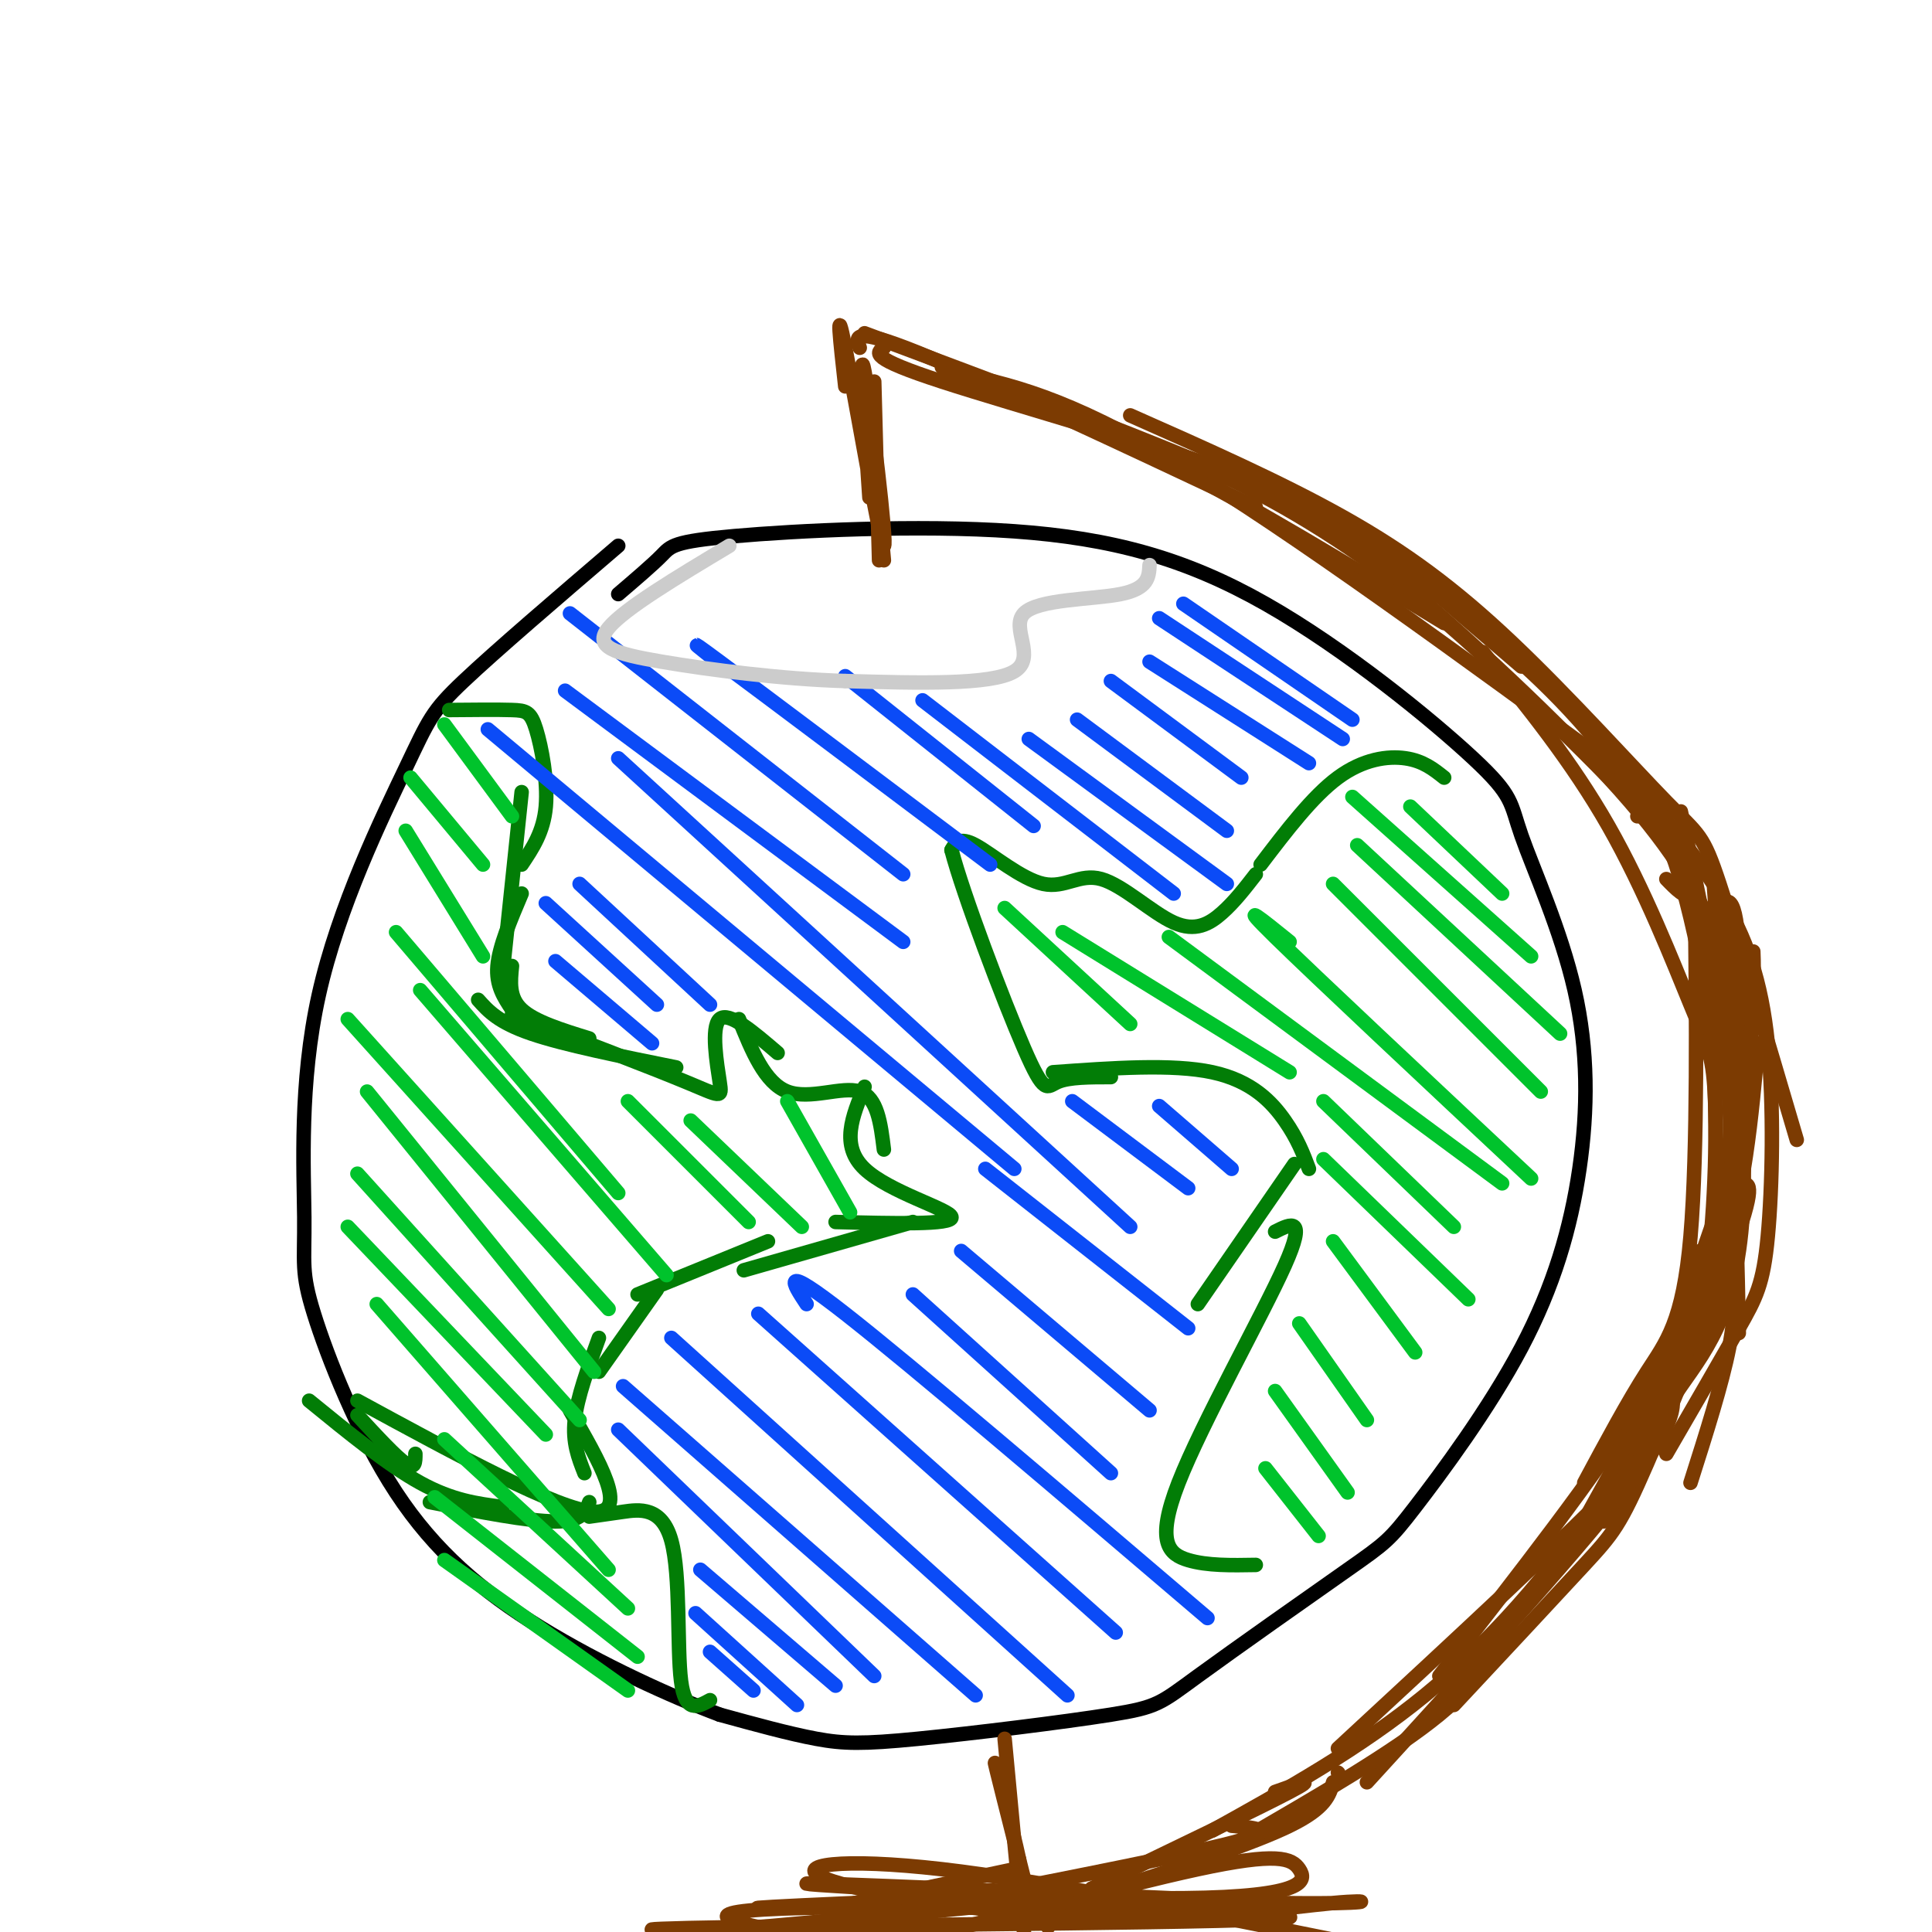 <svg viewBox='0 0 400 400' version='1.1' xmlns='http://www.w3.org/2000/svg' xmlns:xlink='http://www.w3.org/1999/xlink'><g fill='none' stroke='rgb(0,0,0)' stroke-width='3' stroke-linecap='round' stroke-linejoin='round'><path d='M128,123c3.532,-3.016 7.064,-6.033 9,-8c1.936,-1.967 2.278,-2.885 15,-4c12.722,-1.115 37.826,-2.425 58,-1c20.174,1.425 35.419,5.587 52,15c16.581,9.413 34.499,24.079 43,32c8.501,7.921 7.586,9.099 10,16c2.414,6.901 8.159,19.526 11,32c2.841,12.474 2.780,24.798 1,37c-1.780,12.202 -5.277,24.281 -12,37c-6.723,12.719 -16.670,26.077 -22,33c-5.330,6.923 -6.043,7.410 -14,13c-7.957,5.590 -23.160,16.282 -31,22c-7.840,5.718 -8.318,6.460 -18,8c-9.682,1.540 -28.568,3.876 -40,5c-11.432,1.124 -15.409,1.035 -21,0c-5.591,-1.035 -12.795,-3.018 -20,-5'/><path d='M149,355c-9.923,-3.706 -24.731,-10.470 -37,-18c-12.269,-7.530 -22.000,-15.826 -30,-28c-8.000,-12.174 -14.271,-28.227 -17,-37c-2.729,-8.773 -1.916,-10.265 -2,-20c-0.084,-9.735 -1.064,-27.712 3,-46c4.064,-18.288 13.171,-36.885 18,-47c4.829,-10.115 5.380,-11.747 12,-18c6.620,-6.253 19.310,-17.126 32,-28'/></g>
<g fill='none' stroke='rgb(124,59,2)' stroke-width='3' stroke-linecap='round' stroke-linejoin='round'><path d='M183,116c0.000,0.000 -3.000,-33.000 -3,-33'/><path d='M182,116c0.000,0.000 -1.000,-37.000 -1,-37'/><path d='M180,103c-1.113,-16.327 -2.226,-32.655 -1,-26c1.226,6.655 4.792,36.292 4,36c-0.792,-0.292 -5.940,-30.512 -8,-41c-2.060,-10.488 -1.030,-1.244 0,8'/><path d='M178,72c-0.833,-2.250 -1.667,-4.500 12,1c13.667,5.500 41.833,18.750 70,32'/><path d='M183,72c-1.571,1.036 -3.143,2.071 12,7c15.143,4.929 47.000,13.750 66,21c19.000,7.250 25.143,12.929 32,19c6.857,6.071 14.429,12.536 22,19'/><path d='M179,69c25.923,9.679 51.845,19.357 70,27c18.155,7.643 28.542,13.250 40,21c11.458,7.750 23.988,17.643 34,28c10.012,10.357 17.506,21.179 25,32'/><path d='M234,86c15.541,6.880 31.081,13.761 44,21c12.919,7.239 23.215,14.837 35,26c11.785,11.163 25.057,25.890 32,33c6.943,7.110 7.555,6.603 11,17c3.445,10.397 9.722,31.699 16,53'/><path d='M311,133c6.556,5.711 13.111,11.422 21,21c7.889,9.578 17.111,23.022 22,44c4.889,20.978 5.444,49.489 6,78'/><path d='M334,157c8.190,9.426 16.380,18.852 22,28c5.620,9.148 8.671,18.019 10,31c1.329,12.981 0.935,30.072 0,40c-0.935,9.928 -2.410,12.694 -6,19c-3.590,6.306 -9.295,16.153 -15,26'/><path d='M348,168c3.595,16.673 7.190,33.345 9,49c1.810,15.655 1.833,30.292 2,40c0.167,9.708 0.476,14.488 -1,22c-1.476,7.512 -4.738,17.756 -8,28'/><path d='M355,189c2.101,-2.750 4.202,-5.500 5,7c0.798,12.500 0.292,40.250 -3,60c-3.292,19.750 -9.369,31.500 -14,40c-4.631,8.500 -7.815,13.750 -11,19'/><path d='M356,241c1.175,1.892 2.351,3.783 4,4c1.649,0.217 3.772,-1.241 0,10c-3.772,11.241 -13.439,35.180 -19,48c-5.561,12.820 -7.018,14.520 -13,21c-5.982,6.480 -16.491,17.740 -27,29'/><path d='M344,286c2.583,2.583 5.167,5.167 -5,19c-10.167,13.833 -33.083,38.917 -56,64'/><path d='M313,335c-2.833,6.167 -5.667,12.333 -15,20c-9.333,7.667 -25.167,16.833 -41,26'/><path d='M277,367c0.000,0.000 0.100,0.100 0.1,0.1'/><path d='M251,379c15.220,-8.458 30.440,-16.917 44,-28c13.560,-11.083 25.458,-24.792 36,-40c10.542,-15.208 19.726,-31.917 25,-48c5.274,-16.083 6.637,-31.542 8,-47'/><path d='M339,288c1.145,1.203 2.291,2.406 5,-4c2.709,-6.406 6.983,-20.420 10,-29c3.017,-8.580 4.779,-11.725 4,-29c-0.779,-17.275 -4.098,-48.679 -3,-45c1.098,3.679 6.614,42.440 6,66c-0.614,23.560 -7.358,31.920 -13,40c-5.642,8.080 -10.184,15.880 -12,18c-1.816,2.120 -0.908,-1.440 0,-5'/><path d='M336,300c4.681,-10.552 16.384,-34.432 22,-57c5.616,-22.568 5.144,-43.822 5,-46c-0.144,-2.178 0.038,14.721 -1,29c-1.038,14.279 -3.297,25.937 -9,40c-5.703,14.063 -14.852,30.532 -24,47'/><path d='M352,259c-1.500,8.167 -3.000,16.333 -12,31c-9.000,14.667 -25.500,35.833 -42,57'/><path d='M337,298c4.500,-1.333 9.000,-2.667 -1,8c-10.000,10.667 -34.500,33.333 -59,56'/><path d='M195,76c14.833,5.583 29.667,11.167 47,20c17.333,8.833 37.167,20.917 57,33'/><path d='M197,77c11.833,2.500 23.667,5.000 47,19c23.333,14.000 58.167,39.500 93,65'/><path d='M240,95c1.844,-0.356 3.689,-0.711 12,3c8.311,3.711 23.089,11.489 39,24c15.911,12.511 32.956,29.756 50,47'/><path d='M265,104c4.149,1.310 8.298,2.619 21,13c12.702,10.381 33.958,29.833 47,44c13.042,14.167 17.869,23.048 21,30c3.131,6.952 4.565,11.976 6,17'/><path d='M307,135c9.214,11.357 18.429,22.714 26,36c7.571,13.286 13.500,28.500 17,37c3.500,8.500 4.571,10.286 5,18c0.429,7.714 0.214,21.357 0,35'/><path d='M339,169c1.592,-0.011 3.183,-0.022 5,3c1.817,3.022 3.858,9.078 6,18c2.142,8.922 4.384,20.710 5,35c0.616,14.290 -0.396,31.083 -2,41c-1.604,9.917 -3.802,12.959 -6,16'/><path d='M345,182c2.021,2.085 4.041,4.169 5,3c0.959,-1.169 0.855,-5.592 1,8c0.145,13.592 0.539,45.198 -1,63c-1.539,17.802 -5.011,21.801 -9,28c-3.989,6.199 -8.494,14.600 -13,23'/><path d='M276,369c-0.750,2.667 -1.500,5.333 -9,9c-7.500,3.667 -21.750,8.333 -36,13'/><path d='M264,371c4.667,-1.667 9.333,-3.333 3,0c-6.333,3.333 -23.667,11.667 -41,20'/><path d='M255,378c4.750,0.417 9.500,0.833 2,3c-7.500,2.167 -27.250,6.083 -47,10'/><path d='M218,391c0.000,0.000 -1.000,8.000 -1,8'/><path d='M211,386c0.000,0.000 1.000,14.000 1,14'/><path d='M210,387c0.000,0.000 -33.000,7.000 -33,7'/><path d='M204,397c9.458,-1.476 18.917,-2.952 4,-3c-14.917,-0.048 -54.208,1.333 -51,1c3.208,-0.333 48.917,-2.381 56,-2c7.083,0.381 -24.458,3.190 -56,6'/><path d='M157,399c-18.373,0.997 -36.304,0.491 -5,0c31.304,-0.491 111.844,-0.967 115,-2c3.156,-1.033 -71.074,-2.624 -100,-2c-28.926,0.624 -12.550,3.464 -5,5c7.550,1.536 6.275,1.768 5,2'/><path d='M167,402c1.648,1.189 3.269,3.162 19,0c15.731,-3.162 45.572,-11.461 62,-15c16.428,-3.539 19.445,-2.320 21,0c1.555,2.320 1.649,5.740 -24,6c-25.649,0.260 -77.043,-2.640 -78,-3c-0.957,-0.360 48.521,1.820 98,4'/><path d='M265,394c19.762,0.328 20.165,-0.851 11,0c-9.165,0.851 -27.900,3.733 -50,3c-22.100,-0.733 -47.565,-5.082 -55,-8c-7.435,-2.918 3.162,-4.405 24,-2c20.838,2.405 51.919,8.703 83,15'/><path d='M208,360c1.250,13.417 2.500,26.833 3,31c0.500,4.167 0.250,-0.917 0,-6'/><path d='M211,385c-1.378,-6.444 -4.822,-19.556 -5,-20c-0.178,-0.444 2.911,11.778 6,24'/></g>
<g fill='none' stroke='rgb(2,125,6)' stroke-width='3' stroke-linecap='round' stroke-linejoin='round'><path d='M93,147c5.018,-0.048 10.036,-0.095 13,0c2.964,0.095 3.875,0.333 5,4c1.125,3.667 2.464,10.762 2,16c-0.464,5.238 -2.732,8.619 -5,12'/><path d='M108,164c0.000,0.000 -4.000,38.000 -4,38'/><path d='M108,185c-2.333,5.500 -4.667,11.000 -5,15c-0.333,4.000 1.333,6.500 3,9'/><path d='M106,200c-0.333,3.250 -0.667,6.500 2,9c2.667,2.500 8.333,4.250 14,6'/><path d='M99,207c2.083,2.333 4.167,4.667 11,7c6.833,2.333 18.417,4.667 30,7'/><path d='M106,210c14.351,5.488 28.702,10.976 36,14c7.298,3.024 7.542,3.583 7,0c-0.542,-3.583 -1.869,-11.310 0,-13c1.869,-1.690 6.935,2.655 12,7'/><path d='M153,211c2.667,6.600 5.333,13.200 10,15c4.667,1.800 11.333,-1.200 15,0c3.667,1.200 4.333,6.600 5,12'/><path d='M179,225c-2.533,6.089 -5.067,12.178 0,17c5.067,4.822 17.733,8.378 18,10c0.267,1.622 -11.867,1.311 -24,1'/><path d='M189,253c0.000,0.000 -35.000,10.000 -35,10'/><path d='M159,257c0.000,0.000 -27.000,11.000 -27,11'/><path d='M136,267c0.000,0.000 -12.000,17.000 -12,17'/><path d='M124,277c-2.250,6.167 -4.500,12.333 -5,17c-0.500,4.667 0.750,7.833 2,11'/><path d='M118,292c6.167,10.667 12.333,21.333 5,21c-7.333,-0.333 -28.167,-11.667 -49,-23'/><path d='M104,312c-5.167,-0.667 -10.333,-1.333 -17,-5c-6.667,-3.667 -14.833,-10.333 -23,-17'/><path d='M86,301c0.000,1.667 0.000,3.333 -2,2c-2.000,-1.333 -6.000,-5.667 -10,-10'/><path d='M122,311c-0.750,2.000 -1.500,4.000 -7,4c-5.500,0.000 -15.750,-2.000 -26,-4'/><path d='M122,314c1.851,-0.262 3.702,-0.524 7,-1c3.298,-0.476 8.042,-1.167 10,6c1.958,7.167 1.131,22.190 2,29c0.869,6.810 3.435,5.405 6,4'/><path d='M260,181c-2.212,2.856 -4.423,5.712 -7,8c-2.577,2.288 -5.519,4.008 -10,2c-4.481,-2.008 -10.500,-7.744 -15,-9c-4.500,-1.256 -7.481,1.970 -12,1c-4.519,-0.970 -10.577,-6.134 -14,-8c-3.423,-1.866 -4.212,-0.433 -5,1'/><path d='M197,176c2.333,9.000 10.667,31.000 15,41c4.333,10.000 4.667,8.000 7,7c2.333,-1.000 6.667,-1.000 11,-1'/><path d='M261,179c5.378,-7.067 10.756,-14.133 16,-18c5.244,-3.867 10.356,-4.533 14,-4c3.644,0.533 5.822,2.267 8,4'/><path d='M218,222c12.378,-0.889 24.756,-1.778 33,0c8.244,1.778 12.356,6.222 15,10c2.644,3.778 3.822,6.889 5,10'/><path d='M268,241c0.000,0.000 -20.000,29.000 -20,29'/><path d='M264,255c3.310,-1.661 6.619,-3.321 2,7c-4.619,10.321 -17.167,32.625 -22,45c-4.833,12.375 -1.952,14.821 2,16c3.952,1.179 8.976,1.089 14,1'/></g>
<g fill='none' stroke='rgb(11,75,247)' stroke-width='3' stroke-linecap='round' stroke-linejoin='round'><path d='M147,342c0.000,0.000 9.000,8.000 9,8'/><path d='M144,334c0.000,0.000 21.000,19.000 21,19'/><path d='M145,325c0.000,0.000 28.000,24.000 28,24'/><path d='M128,296c0.000,0.000 53.000,51.000 53,51'/><path d='M129,287c0.000,0.000 73.000,64.000 73,64'/><path d='M139,277c0.000,0.000 82.000,74.000 82,74'/><path d='M157,272c0.000,0.000 74.000,66.000 74,66'/><path d='M167,270c-2.917,-4.417 -5.833,-8.833 8,2c13.833,10.833 44.417,36.917 75,63'/><path d='M189,268c0.000,0.000 41.000,37.000 41,37'/><path d='M199,259c0.000,0.000 39.000,33.000 39,33'/><path d='M204,242c0.000,0.000 42.000,33.000 42,33'/><path d='M210,242c0.000,0.000 -109.000,-91.000 -109,-91'/><path d='M120,183c0.000,0.000 27.000,25.000 27,25'/><path d='M113,187c0.000,0.000 23.000,21.000 23,21'/><path d='M115,199c0.000,0.000 20.000,17.000 20,17'/><path d='M128,157c0.000,0.000 106.000,97.000 106,97'/><path d='M222,228c0.000,0.000 24.000,18.000 24,18'/><path d='M240,229c0.000,0.000 15.000,13.000 15,13'/><path d='M117,143c0.000,0.000 70.000,52.000 70,52'/><path d='M118,127c0.000,0.000 69.000,54.000 69,54'/><path d='M151,139c-5.500,-4.333 -11.000,-8.667 -2,-2c9.000,6.667 32.500,24.333 56,42'/><path d='M175,140c0.000,0.000 39.000,31.000 39,31'/><path d='M191,145c0.000,0.000 52.000,40.000 52,40'/><path d='M213,153c0.000,0.000 41.000,30.000 41,30'/><path d='M223,149c0.000,0.000 31.000,23.000 31,23'/><path d='M230,141c0.000,0.000 27.000,20.000 27,20'/><path d='M238,137c0.000,0.000 33.000,21.000 33,21'/><path d='M240,128c0.000,0.000 38.000,25.000 38,25'/><path d='M245,125c0.000,0.000 35.000,24.000 35,24'/></g>
<g fill='none' stroke='rgb(204,204,204)' stroke-width='3' stroke-linecap='round' stroke-linejoin='round'><path d='M238,117c-0.125,2.429 -0.250,4.857 -6,6c-5.750,1.143 -17.125,1.000 -20,4c-2.875,3.000 2.750,9.143 -2,12c-4.750,2.857 -19.875,2.429 -35,2'/><path d='M175,141c-13.060,-0.381 -28.208,-2.333 -38,-4c-9.792,-1.667 -14.226,-3.048 -11,-7c3.226,-3.952 14.113,-10.476 25,-17'/></g>
<g fill='none' stroke='rgb(0,195,44)' stroke-width='3' stroke-linecap='round' stroke-linejoin='round'><path d='M292,167c0.000,0.000 19.000,18.000 19,18'/><path d='M280,165c0.000,0.000 37.000,33.000 37,33'/><path d='M281,175c0.000,0.000 42.000,39.000 42,39'/><path d='M276,183c0.000,0.000 43.000,43.000 43,43'/><path d='M267,195c-5.667,-4.583 -11.333,-9.167 -3,-1c8.333,8.167 30.667,29.083 53,50'/><path d='M220,193c0.000,0.000 47.000,29.000 47,29'/><path d='M208,188c0.000,0.000 26.000,24.000 26,24'/><path d='M242,194c0.000,0.000 69.000,51.000 69,51'/><path d='M274,228c0.000,0.000 27.000,26.000 27,26'/><path d='M274,240c0.000,0.000 30.000,29.000 30,29'/><path d='M276,257c0.000,0.000 17.000,23.000 17,23'/><path d='M269,274c0.000,0.000 14.000,20.000 14,20'/><path d='M264,288c0.000,0.000 15.000,21.000 15,21'/><path d='M262,304c0.000,0.000 11.000,14.000 11,14'/><path d='M163,228c0.000,0.000 13.000,23.000 13,23'/><path d='M143,232c0.000,0.000 23.000,22.000 23,22'/><path d='M130,228c0.000,0.000 25.000,25.000 25,25'/><path d='M92,150c0.000,0.000 14.000,19.000 14,19'/><path d='M85,161c0.000,0.000 15.000,18.000 15,18'/><path d='M84,172c0.000,0.000 16.000,26.000 16,26'/><path d='M82,193c0.000,0.000 46.000,54.000 46,54'/><path d='M87,205c0.000,0.000 51.000,59.000 51,59'/><path d='M72,211c0.000,0.000 54.000,60.000 54,60'/><path d='M76,226c0.000,0.000 47.000,58.000 47,58'/><path d='M74,243c0.000,0.000 46.000,51.000 46,51'/><path d='M72,254c0.000,0.000 41.000,43.000 41,43'/><path d='M78,270c0.000,0.000 48.000,55.000 48,55'/><path d='M92,298c0.000,0.000 38.000,35.000 38,35'/><path d='M90,310c0.000,0.000 42.000,33.000 42,33'/><path d='M92,323c0.000,0.000 38.000,27.000 38,27'/></g>
</svg>
